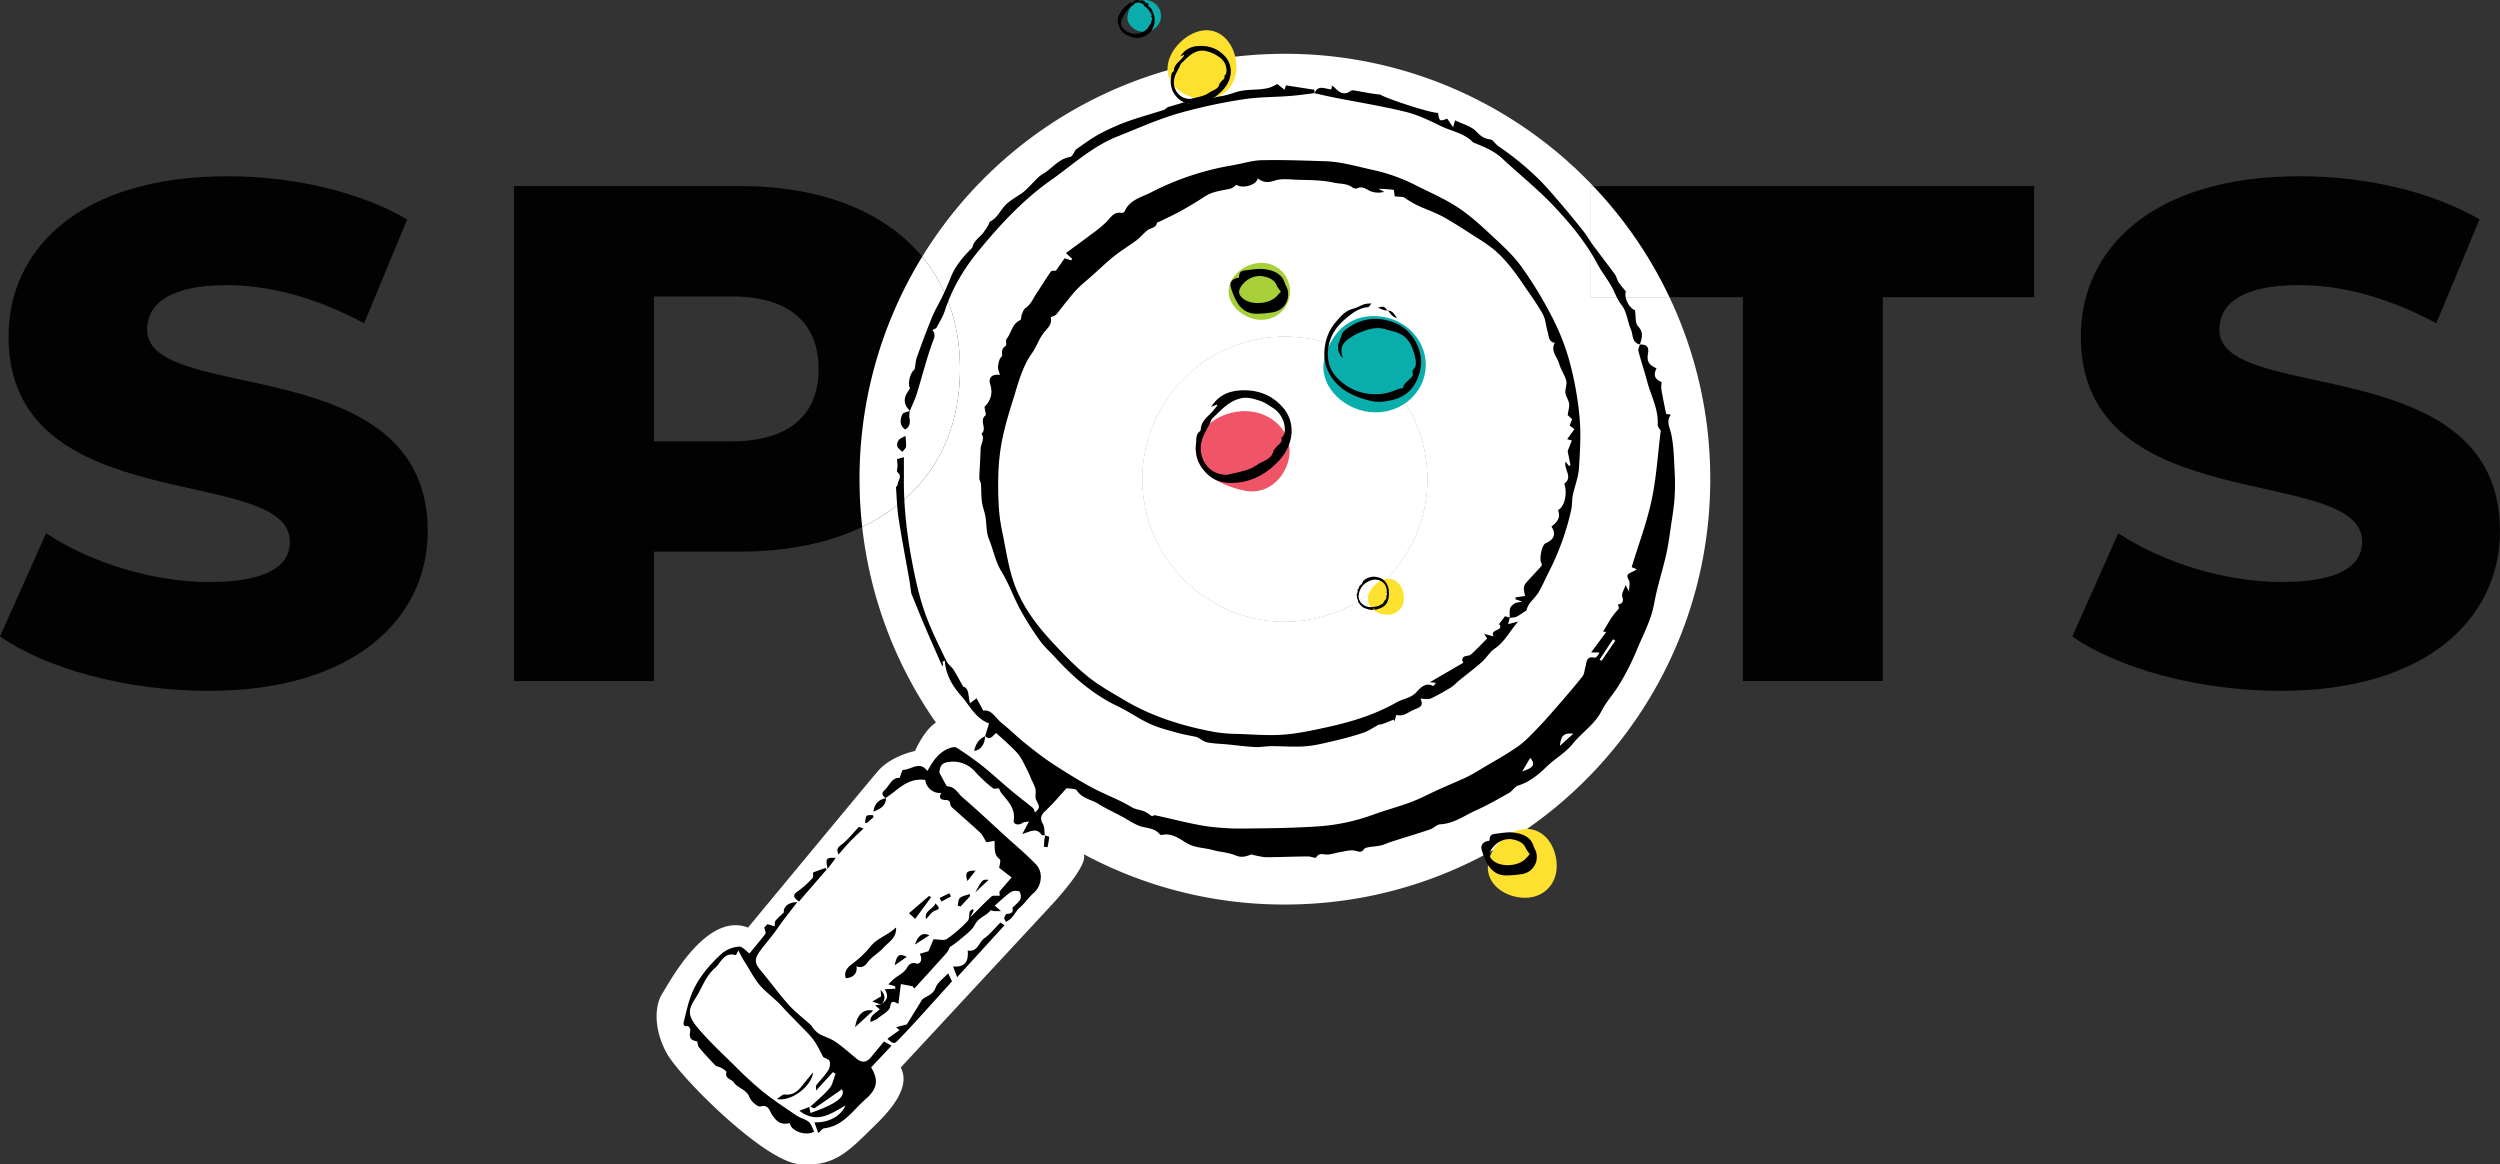 <svg id="Layer_1" data-name="Layer 1" xmlns="http://www.w3.org/2000/svg" viewBox="0 0 1520.46 708.16"><rect x="0" y="0" width="1520.46" height="708.16" fill="#333333" stroke="none"/><defs><style>.cls-1{fill:#fff;}.cls-2{fill:#020202;}.cls-3{fill:#f05467;}.cls-4{fill:#09aeac;}.cls-5{fill:#a7cf38;}.cls-6{fill:#fee12f;}</style></defs><circle class="cls-1" cx="673.06" cy="422.33" r="72.94"/><path class="cls-2" d="M-777.22-174.22l28-62.76c26.66,17.62,64.49,29.66,99.31,29.66,35.25,0,49-9.89,49-24.5,0-47.72-171.12-12.9-171.12-124.68,0-53.74,43.86-97.59,133.28-97.59,39.12,0,79.53,9,109.19,26.23l-26.21,63.19c-28.82-15.47-57.19-23.21-83.41-23.21-35.69,0-48.58,12-48.58,27.08,0,46,170.68,11.61,170.68,122.53,0,52.45-43.86,97.16-133.28,97.16C-699.82-141.11-748.84-154.44-777.22-174.22Z" transform="translate(777.22 561.29)"/><path class="cls-2" d="M-216.36-405.12c-22.68-27.45-61.14-43-110.71-43H-464.63v301h85.11V-225.8h52.45c28.79,0,53.84-5.25,74.22-15,37.74-18,59.49-51.52,59.49-95.9C-193.36-364-201.47-387.11-216.36-405.12ZM-332.22-292.88h-47.3V-381h47.3c35.24,0,52.87,16.33,52.87,44.28C-279.35-309.22-297-292.88-332.22-292.88Z" transform="translate(777.22 561.29)"/><path class="cls-2" d="M190.35-448.08v67.51h92.43v233.44H367.9V-380.57h92v-67.51Z" transform="translate(777.22 561.29)"/><path class="cls-2" d="M483.14-174.22,511.08-237c26.66,17.62,64.49,29.66,99.32,29.66,35.25,0,49-9.89,49-24.5,0-47.72-171.11-12.9-171.11-124.68,0-53.74,43.85-97.59,133.27-97.59,39.13,0,79.54,9,109.2,26.23l-26.22,63.19c-28.81-15.47-57.18-23.21-83.41-23.21-35.68,0-48.58,12-48.58,27.08,0,46,170.68,11.61,170.68,122.53,0,52.45-43.85,97.16-133.27,97.16C560.53-141.11,511.52-154.44,483.14-174.22Z" transform="translate(777.22 561.29)"/><path class="cls-1" d="M238.1-380.57H190.35v-67.51h1.4A258,258,0,0,0,4.22-528.57,258.59,258.59,0,0,0-216.36-405.12c14.89,18,23,41.13,23,68.41,0,44.38-21.75,77.89-59.49,95.9a257.47,257.47,0,0,0,44.86,119c-7.17,4.4-12.76,17.26-12.76,17.26s-14.54,2.85-22.68,12.41-78.87,95-78.87,95c-25.23-9.84-47.8,33.41-51.95,39.83-5.07,7.79-5.32,22,2.35,36.29s58.81,65.51,80.29,67.68,30.2-7.54,45.68-22.68c8.37-8.19,23.3-23.3,16.51-36l90.33-97.33s24.7-25.84,20.86-32.49A257.48,257.48,0,0,0,4.22-11.17C147.1-11.17,262.93-127,262.93-269.88A257.29,257.29,0,0,0,238.1-380.57ZM4.22-183.24A86.64,86.64,0,0,1-82.4-269.88,86.62,86.62,0,0,1,4.22-356.49a86.6,86.6,0,0,1,86.61,86.61A86.61,86.61,0,0,1,4.22-183.24Z" transform="translate(777.22 561.29)"/><path class="cls-1" d="M-216.36-405.12c14.89,18,23,41.13,23,68.41,0,44.38-21.75,77.89-59.49,95.9a260.61,260.61,0,0,1-1.62-29.07A257.51,257.51,0,0,1-216.36-405.12Z" transform="translate(777.22 561.29)"/><path class="cls-1" d="M90.83-269.88A86.61,86.61,0,0,1,4.22-183.24,86.64,86.64,0,0,1-82.4-269.88,86.62,86.62,0,0,1,4.22-356.49,86.6,86.6,0,0,1,90.83-269.88Z" transform="translate(777.22 561.29)"/><path class="cls-1" d="M238.1-380.57H190.35v-67.51h1.4A258.16,258.16,0,0,1,238.1-380.57Z" transform="translate(777.22 561.29)"/><path class="cls-1" d="M90.83-269.88A86.61,86.61,0,0,1,4.22-183.24,86.64,86.64,0,0,1-82.4-269.88,86.62,86.62,0,0,1,4.22-356.49,86.6,86.6,0,0,1,90.83-269.88Z" transform="translate(777.22 561.29)"/><path class="cls-3" d="M7.1-287.06c0,13.37-11.66,27.34-27.23,24.2C-34.8-265.82-50-274.13-50-287.49s14.83-23.77,29.87-23.77S7.1-300.42,7.1-287.06Z" transform="translate(777.22 561.29)"/><path class="cls-4" d="M89.72-336.13c-1.9,16-17.18,27.41-34.12,25.4s-31.37-17-27.23-32.67C33-361,45.55-370.81,62.49-368.8S91.62-352.16,89.72-336.13Z" transform="translate(777.22 561.29)"/><path class="cls-4" d="M-71.08-551.7a10,10,0,0,1-10.09,9.82c-5.63.06-11-4.28-10.3-9.6.78-6,4.46-9.75,10.1-9.81A9.94,9.94,0,0,1-71.08-551.7Z" transform="translate(777.22 561.29)"/><path class="cls-5" d="M7.37-384.1A17.33,17.33,0,0,1-10-366.77c-9.58,0-20-7.76-20-17.33s10.44-17.34,20-17.34A17.33,17.33,0,0,1,7.37-384.1Z" transform="translate(777.22 561.29)"/><path d="M-240.64,48.89c3.39-2.12,3.8-5,1.45-8.55l6.44-.3V38.57l-4.19-1.22a46.45,46.45,0,0,1,4.47-4.12c2.72-1.89,5.59-3.38,7.27-6.63A4.3,4.3,0,0,1-220,24.66c2.62.77,4.11-2.52,2.14-5.85l5.31-1.59c.75-1.77,1.92-4.51,3.09-7.28,2.79,0,6.24,1.06,8.17-.21a79.69,79.69,0,0,0,12.67-11c1.09-1.12.65-3.66,1.17-5.47.19-.67,1.13-1.13,1.73-1.69l.73.83-2.21,4.33c4.74-4.73,8.73-8.93,13-12.82.83-.75,2.77-.29,5-.44-.06-.73-.17-2.1-.2-2.51l7.44-8.61-7.55-5.82c.15-1.68,1.13-4.6.35-5.18-4-3-2.84-7.18-3.22-11.25l-4.9.86c-1.44-2.28-2.27-4.38-3.76-5.79-5.14-4.85-10.53-9.43-15.78-14.17-1-.87-2.38-1.95-2.43-3-.13-2.62-1.47-2.67-3.51-2.79-3-.17-3.53-1.89-1.88-4.34-4.56.79-9.38-3-9.84-7.78-7.29-1.15-12.9,2.26-18.2,6.61-1.83,1.51-3.81,2.84-5.72,4.26l.13.12c-2.1-1-3.11-2.87-1.34-4.44,3.27-2.88,4.74-8.25,9.47-7.8.92-2.11,1.58-4.93,2.25-4.94,4.92,0,10-5.77,14.69.77,3.37-6.18,6.89-11.43,13.16-13.83,1.41-.54,3.54-1.08,4.56-.42a184.2,184.2,0,0,1,15.58,11c6.06,4.82,11.73,10.13,17.68,15.1,4.32,3.61,8.85,7,13.18,10.56.7.58.87,1.8,1.3,2.76,3.19-3.06,2.93-2.93.71-7.63-.87-1.84,0-4.43-.42-6.58a25.41,25.41,0,0,0-2.16-5.17c-1.05-2.4-2-4.86-3.22-7.16-1.73-3.26-3.23-6.8-5.63-9.51-3.71-4.2-8.1-7.81-12.76-12.18-1.64.32-3.39,5.24-7,1.72l.14.13c.84-2.78,1.67-5.55,2.35-7.82-8.29-3-11.68-10.83-16.87-16.67-5.34-6-9.44-12.85-10-21.46l-1.41.59c.13.85.26,1.71.4,2.59-.29-.1-.67-.12-.74-.28-3.48-7.9-7-15.79-10.37-23.73-2.8-6.59-5.49-13.23-8.18-19.86a9.47,9.47,0,0,1-.35-2.15c-.36-2.41-.68-4.82-1.1-7.22-2.11-12-4.43-24-6.29-36.06-1-6.32-1.19-12.75-1.65-19.14,0-.58,1-1.21,1-1.83.09-2.48,3.08-5-.16-7.55-.6-.48.11-2.51.09-3.82s-.19-2.82-.29-4.17l4.16-1.14c0,4.05,0,8.53,0,13-.15,18,2,35.67,5.51,53.4,2.12,10.86,4.62,21.47,8.56,31.7,3.42,8.87,7.71,17.41,11.85,26,.94,1.94,3,3.29,4.24,5.14,1.92,3,3.54,6.15,5.89,10.31,3.71.89,3,5.89,4.15,10.11l4-3,4.09,7.54c5.05-1,7.5,4.64,11.4,7.69,4.82,3.78,9.14,8.2,13.91,12,5.3,4.28,10.67,8.51,16.35,12.26,7.75,5.1,15.65,10,23.8,14.46s16.75,7.41,24.52,12.12c2.9,1.76,5.86,1.69,8.55,3a40.33,40.33,0,0,1,4.08,2.69c.21-.07,1.18-.76,2-.59,10.47,2.21,20.83,5.07,31.39,6.69a156.41,156.41,0,0,0,24.88,1.32c14.19-.1,28.39-.32,42.54-1.27A120.82,120.82,0,0,0,57.87-65.8c7.65-2.8,15.58-4.85,23.2-7.72,5.9-2.23,11.49-5.27,17.25-7.86,5.35-2.41,10.8-4.62,16.11-7.11,3.07-1.45,6-3.22,8.91-5,7.5-4.47,15.21-8.65,22.36-13.63,4.6-3.21,8.51-7.47,12.44-11.54,4.56-4.72,8.86-9.71,13.16-14.67,4.77-5.5,9.55-11,14-16.72,1.09-1.38,1.11-3.58,1.66-5.39.88-2.87.32-7,5.64-5.88.9.19,2.19-1.48,2.92-3.16h-5.06l9.27-12.51-2-.15c2.52-4,4.57-8.14,7.48-11.56,2.21-2.61,2.7-2.2,1.48-4.91,2.9-.5,3.65-1.77,2.73-4.88-.53-1.8,1.14-4.24,2-7,.78,1.46,1.34,2.48,2.12,3.94,0-2.69.8-5.35-.16-7-2.18-3.63.42-4.07,2.52-5.14.81-.41,1.58-.86,2.37-1.3l-3.12-1.37c4-13.33,9.11-26.74,12.08-40.59s3.79-28.07,5.59-42.38c-.49-.93-1.94-2.37-1.86-3.72.55-9.32-4-17.33-6.3-25.91-1.67-6.32-3.78-12.52-5.43-18.84-.31-1.2.65-2.72,1-4.1l-.17.15c4.23-.15,5.73,1.48,5,5.46-.82,4.69.5,7,5.2,9-2.08,4.1-1.16,6.63,3.11,8.37a19.88,19.88,0,0,0-.2,4.28c.85,5,1.85,10,2.95,15,.07.3,1.51.29,2.88.53-3.07,4.16-.67,7.69.18,11.72,1.62,7.58,1.69,15.51,2.11,23.32a130,130,0,0,1-.06,15.42c-.35,5.29-1.18,10.56-2,15.82-.92,6.29-1.7,12.63-3.1,18.82-2.21,9.82-5.46,19.44-7.22,29.33-1.91,10.78-7.2,20.13-11.21,30a148,148,0,0,1-9.9,19.39c-3.32,5.64-8,10.54-10.93,16.33-4.25,8.3-12.09,13.18-17.69,20.17-4.22,5.28-10.58,8.79-15.52,13.56-5.19,5-10.47,9.49-17.55,11.7-2.09.65-3.47,3.3-5.51,4.45-6.59,3.72-13.18,7.53-20.08,10.6-7.12,3.17-13.56,8.13-21.88,8.53-2.06.1-3.93,2.38-6.07,3.1-8,2.66-16,5.07-24,7.62-2,.63-3.88,1.63-5.9,2.11-2.27.54-4.65.61-7,1-1.15.21-2.75.4-3.27,1.18-1.73,2.59-3.35,1.47-5.69,1-2.71-.57-5.79.38-8.68.84-2.66.43-5.27,1.43-7.92,1.52S25.1-43,23.17-39.7c-.3.5-3.1-.72-4.73-.71-6.2,0-12.4.25-18.59.37-2.81,0-5.63.23-8.41,0a66.72,66.72,0,0,1-7.7-1.62c-2.15.8-5.31,2.43-9.58.6s-9.37-2-14-3.3C-45-45.79-50.29-45.51-55.4-48.49c-4.32-2.52-9.05-6.4-15.05-5A1.84,1.84,0,0,1-72-54c-3.26-4.06-8.35-3.43-12.53-5.09-3.64-1.45-6.94-3.77-10.42-5.64-4.67-2.51-9.55-4.69-14-7.51s-10.1-3.34-13.38-8.3c-.85-1.29-4.14-1-6.22-1.38-4.08,4.44-8.1,9.33-12.69,13.61-2.76,2.59-3.75,4.55-1.72,8.11,1.1,1.92.83,4.63,1.18,7l.12-.09c-.74-.08-1.87.1-2.14-.3-3-4.53-6.63-2-11.68-.44,1.56-2.92,2.57-4.83,4.07-7.63-1.72.32-3,.21-3.85.79-2.56,1.82-5.81,1.08-5.41-1.68,1-7.31-3.62-11.5-7.47-16.29a15.72,15.72,0,0,1-1.52-3c-1.18,0-2.94.55-3.71-.09A83.32,83.32,0,0,1-184-91.77a17.74,17.74,0,0,0-17.36-5.9c-4.49.9-4.06,4.36-4.62,6.12,1.57,2.93,2.7,5.1,3.89,7.24.27.5.73,1.27,1.13,1.28,4.59.13,6.33,4.29,9.15,6.71,9.13,7.83,17.88,16.1,26.77,24.2,6,5.47,12.29,10.64,17.86,16.5,4.57,4.8,3.7,13-1.4,17.45-3.16,2.75-5.36,6.34-8.67,9.09-2,1.65-3.36,5.25-6.07,7.16-.67.47-1.37.89-2,1.34-.4-.8-1.22-1.65-1.11-2.37.15-.94,1-2.51,1.59-2.53,3.61-.14,3.95-2,3.33-3.64,2-2.1,4-3.47,4.89-5.37.59-1.25.07-4.31-.78-4.68a6.3,6.3,0,0,0-5.26.57c-3.33,2.33-6.26,5.24-9.59,8.12l3.84,3.32c-2.13,0-3.22.07-4.3,0-.71-.06-1.86-.7-2-.48C-177.4-4.23-182-3.41-184.26,1c-2,3.81-6.18,6.52-9.55,9.54a60.23,60.23,0,0,1-5.72,4.12,16.26,16.26,0,0,1-1.92,3.54c-6.52,7.3-13.14,14.51-19.72,21.75l-1-1.41-7.16-1.33c-.56,4.56-1,8.06-1.48,12-3-1.32-4.34-2.4-5,1.69-.46,2.72-4.74,4.88-7.47,7.1-1.17,1-2.74,1.44-4.51,2.33-.59-4.2,3.34-5.35,5.61-7.85l-2.8-2.28,3.27-.61ZM153.47-100.4c-1.65,2.77-3.13,5.28-4.87,8.22C155.43-94.31,156.76-96.34,153.47-100.4Zm51.71-71.25-1.37-.88-8.19,12.4,1.21.77Zm-33.72,64,8.21-7.43C173.81-115.59,172.24-114.12,171.46-107.67Z" transform="translate(777.22 561.29)"/><path d="M141.05-185.68c-.33,1.23-.67,2.45-1.08,4l6.17-1.64C141-177.43,138-171,131.8-166.78c-3.05,2.07-5,5.67-7.83,8.16-4.4,3.89-9.11,7.42-13.67,11.13-1.66,1.36-3.11,3-4.91,4.15A112,112,0,0,1,93-136.5c-1.65.75-3.94.12-6.31.12,2.38,5.23-1.25,5.36-4.87,7.12-3.22,1.57-5.77,3.93-9.78,2.75-.44,1.42-.81,2.65-1.18,3.88l-.57-1c-2.34,1-4.65,2-7,2.78-1,.33-2.24,0-2.88.81-2.81,1.49-5.49,3.38-8.46,4.38-5.55,1.87-11.22,3.4-16.92,4.74-6,1.42-12.09,3-18.22,3.5-6.83.56-13.76-.1-20.65-.07-3.38,0-6.78.71-10.14.53-5.42-.27-10.81-1-16.21-1.55-4.24-.4-8.54-.49-12.71-1.26-2.13-.4-4-2-6.53-3.31-3.37-.72-7.53-1.39-11.56-2.51-5.53-1.53-11.17-2.94-16.38-5.25C-83.13-123.39-88.43-127-94-130c-2.8-1.53-5.74-2.79-8.52-4.34-12.7-7.07-23.4-16.57-33.11-27.27-3.07-3.38-6.58-6.43-9.2-10.13a189,189,0,0,1-12-19c-4-7.43-6.78-15.59-11.19-22.75-3.85-6.26-5-13.31-7.72-19.85-1.74-4.18-1.37-9.22-2.17-13.83-.53-3-1.73-5.94-2.13-9-.46-3.55-.3-7.18-.59-10.75-.1-1.26-1.08-2.49-1-3.72.17-5.91.67-11.82.81-17.73.07-3.06,2.77-6,.51-9.15,3.72-3-1.58-7.91,2.39-11.08.67-.54-.3-3.11-.58-5.19,3.57-3.6,5.35-8,3.5-13.87-1.19-3.74.91-6.34,5.9-5.61-.54-2.09-1.2-3.49-1.17-4.87a15.84,15.84,0,0,1,1.09-4.74c.3-.88,1.53-1.67,1.47-2.42-.2-2.34-.24-4.23,2.23-5.67.68-.4-.34-3.21.4-4.11,3-3.63,3.25-9.24,8.31-11.48.74-.33.56-2.48,1.06-3.68s1.11-3,2.2-3.74c3.26-2.12,4.52-5.58,6.49-8.57,3-4.53,5.83-9.16,8.93-13.6.41-.59,2-.37,3.08-.53q2.43-3.49,5.29-7.55l4,1.26.63-.89-3.86-3.51c5.18-3.83,10.52-7.69,15.76-11.66a77.69,77.69,0,0,0,8.91-7.31c2.67-2.72,4.49-6.4,9.3-5.44a2.26,2.26,0,0,0,1.84-1.11c3-7,10.31-8.44,16-11.41a168.61,168.61,0,0,1,49.6-16.47c5.88-1,11.73-2.95,17.62-3.08,12.8-.29,25.61.22,38.41.6,10.26.3,20,3.34,30,5.47a108,108,0,0,1,26.2,9.62c8.53,4.27,17.4,8.1,25.27,13.38s14.68,11.74,21.56,18.14c5.84,5.43,11.83,11,16.46,17.4a238.94,238.94,0,0,1,17.86,29.07A142.36,142.36,0,0,1,177-342.73,200.76,200.76,0,0,1,183.4-308c1,10.47.35,21.16-.35,31.69-.36,5.42-2.57,10.7-3.68,16.09-.61,3-.37,6.09-1,9A158.24,158.24,0,0,1,165-213.91c-2.2,4.29-4.09,8.76-6.53,12.92-2.14,3.66-6.12,6.1-7.21,10.59-.16.65-1.3,1.1-2,1.58a29.21,29.21,0,0,1-4.42,2.7,15.19,15.19,0,0,1-3.87.57c.05-1.94-.26-4,.26-5.78.35-1.2,1.73-2.27,2.89-3,.87-.57,2.12-.55,4.48-1.08l-4.06-1.36-.1-1.19,5.92-.88a21.64,21.64,0,0,1-.82-4.64,5.77,5.77,0,0,1,1.39-3.36c3.05-3.49,6.31-6.8,9.38-10.28.31-.35.08-1.45-.22-2-1.2-2.32.35-10.73,2.73-11.77,5.14-2.25,6.51-5.46,3.52-10.19,4.4-3.28,5.46-6.07,4-10,4-2,5.86-10,3.81-16.07,5.54-4-.49-8.65.77-13.35l2.1,2.59.92-.4c-.59-2.9-1.17-5.8-1.74-8.59.77-2,1.62-4.16,2.52-6.49l-2.81-.8,4.41-6.1-2.91-2.19,1.51-3.92-2.7-2.42c.38-2.77,1.12-4.94.85-7-.31-2.27-2-4.35-2.25-6.61s1.1-5.11.52-7.36c-.94-3.56-3.35-6.74-4.32-10.31-1.13-4.14-5.43-7.71-2.64-12.67-3.94-.69-3.57-4.19-4.37-6.79-1.08-3.48-1.15-7.43-2.85-10.52-3.3-6-7.39-11.56-11.25-17.24-5.48-8.06-11.17-16-18.69-22.31a97.8,97.8,0,0,0-10.41-7.21c-6.71-4.29-13.35-8.72-20.31-12.56-5-2.78-10.58-4.55-15.77-7.05-3.35-1.62-6.46-3.76-8.5-5l-5.17-.4c-.33-1.83-.38-3.89-.76-4a86.41,86.41,0,0,0-9.08-.61l3.41,1.87a14.24,14.24,0,0,1-7.14,0c-3.12-.82-5.65-4.06-9.49-2.08a3,3,0,0,1-2.54-.54c-3.48-2.66-7.65-2.13-11.55-3-7.13-1.58-14.26-1.55-21.42-1.72-4.79-.11-9.93-1-14.27.44C-6-450.1-9-450.17-12.3-452.86c-.57,4.24-9.5,6.51-12.93,3.94-1.25.86-2.26,2-3.48,2.3-5.37,1.34-11,1.61-15.84,4.87-4.68,3.13-9.56,6-14.48,8.74-4.14,2.32-8.48,4.29-12.74,6.4-.61.3-1.71.47-1.79.86-.64,3.23-3.81,3-5.72,4.43-2.38,1.81-4.24,4.3-6.63,6.1-4.36,3.29-9.11,6.06-13.38,9.45-4.63,3.68-8.91,7.81-13.32,11.76-3.55,3.18-7.35,6.14-10.55,9.65-4,4.44-7.6,9.35-11.39,14a4.2,4.2,0,0,1-1.34,1.06c-.77.4-2.34.85-2.31,1,1,4.23-1.74,6.39-4.1,9.27-3,3.67-4.46,8.58-7.24,12.47-6.16,8.63-8.51,18.73-11.6,28.53-2.47,7.82-4.82,15.73-6.5,23.75A127.38,127.38,0,0,0-170-274a217.43,217.43,0,0,0,.34,22.4,104.78,104.78,0,0,0,2.15,14.5c2,9.7,3.41,19.61,6.5,29,4.54,13.71,12.88,25.46,22.6,36,7,7.63,14.21,15.21,22.18,21.78,6.82,5.62,14.73,10,22.36,14.54,17.41,10.44,36.5,16.29,56.33,19.85a93.91,93.91,0,0,0,13.33,1c9.13.3,18.32,1.12,27.39.45s17.84-2.61,26.64-4.53c14.77-3.21,29.15-7.57,42.41-15.15,3.86-2.19,8.46-2.37,12-6.19,2-2.17,5.36-6.28,10.11-3.75.19.11,1.1-1.12,1.82-1.88l-3.76-.4,20.35-11.84c-1.38-2.5-.49-4,3-4.32,1.16-.11,2.33-1.28,3.28-2.2,2.77-2.66,5.44-5.44,8.24-8.26-.12-.17-.62-.93-1.83-2.76l5.86,1.53c-3.17-4.42,6.78-3.31,3.16-7.49l3.63-4.79Z" transform="translate(777.22 561.29)"/><path d="M-284.37,111.79c3.93-3.71,8.22-7.12,11.66-11.24,1.95-2.32,2.49-5.81,3.67-8.78l-1.61-1L-280.94,102c.1-2-.12-2.9.2-3.31,2.35-3,5.06-5.69,7.11-8.83a7.4,7.4,0,0,0,1-5.68c-.46-1.31-2.9-1.93-3.82-2.47-2.12-3.79-3.72-7.56-6.12-10.7-2.86-3.75-6.41-7-9.68-10.4-2.83-3-5.82-5.79-8.51-8.88-3.85-4.43-8.58-7.91-12.67-12-4.51-4.45-7.37-10.58-10.88-16-1.16-1.8-2.1-3.74-3.9-7a22.74,22.74,0,0,1-1.45,2.94c-7.28-2.3-9,4.59-12.76,7.83-5.8,5-7.95,12.41-12,18.61-4.83,7.47-4.51,10.78,2.83,19.23C-344.9,73-337.44,80-330.19,87.07a222.13,222.13,0,0,0,16.52,15.24c6.68,5.34,13.86,10.08,20.95,14.89,2.28,1.54,5.31,2.08,7.35,3.84,1.62,1.39,2.26,3.93,3.31,5.93-5.27,2.95-14.36-.54-14.75-5.19-5.62,1.13-7.86-.59-11.09-5.42-1.16-1.74-1.83-6.19-6.81-4.71-1.61.49-5.73-3.11-6.66-5.6-1.84-4.91-7.12-5.39-9.67-9.15-1.39-2-5.4-2.06-4.41-6.13.15-.61-1.92-1.91-3.12-2.63s-2.72-.61-3.54-1.44c-3.48-3.55-6.82-7.24-10-11-.7-.83-.7-2.27-1.09-3.66-4.15-.68-5.05-2.14-4.15-6.73.15-.77-1.18-2.65-1.57-2.58-2.75.51-2.81-1.21-2.38-2.86,1.47-5.67,2.64-11.49,4.83-16.88,3.71-9.11,10-16.58,17.07-23.29a18.42,18.42,0,0,1,11.69-5.27c2.1-.09,4.32,2.75,6.32,4.15,3.2-3.9,6.58-7.88,9.72-12,.41-.53-.35-1.95-.75-3.77l1.95-2.07,4.42,1.37c.14-1.17-.11-2.63.5-3.44a50.32,50.32,0,0,1,5.07-5c-.43-3.08,2.36-6.28,8.13-6.28-4.44,5.85-8.55,10.89-12.22,16.22-3.33,4.85-7.34,9.18-10.78,14-4.11,5.72-1.64,8.39,1.53,12.21,5.48,6.6,10.52,13.6,16.25,20,4,4.44,8.88,8.08,13.32,12.14.78.72,1.22,1.81,2,2.58a14.83,14.83,0,0,0,3.46,3.09c3.16,1.68,6.76,2.66,9.67,4.67,4.52,3.11,8.62,6.83,12.88,10.3,3.24,2.64,6.1,2.33,8.77-.94,2.55-3.11,5.13-6.21,7.87-9.53l4.63,2.54-12.46,13.2c4.77,7.76,3.67,13.19-3.22,19.21-3,2.63-5.73,5.59-8.55,8.44-4.72,4.77-9.89,8.64-16.88,9.43-.95.11-1.76,1.41-3.5,2.89l-2.32-6.55c8.36.35,16-3.59,18.91-10.27-9,5.11-17.3,11.38-28.08,3.25l6-2.32c.25,1.2.5,2.4.77,3.67,11.08-3.9,22.35-8.84,19.12-14.45-5.51,3.84-11,7.74-16.61,11.48C-282.32,112.84-283.51,112.06-284.37,111.79Z" transform="translate(777.22 561.29)"/><path d="M-223.74-311.34c-3-2.94-4.3-6.25-2.2-10.26.61-1.18,1.37-2.27,2.2-3.61-1.79-2.8.33-9.91,2.76-11.37.58-3.22.68-5.48,1.41-7.51,2.92-8.1,5.88-16.19,9.14-24.15,1.77-4.34,4.26-8.38,6.29-12.62,1.78-3.75,3.52-7.53,5-11.4,2.6-6.72,7.05-12.08,12-17.17.48-.5,1.19-1,1.33-1.59.91-3.83,4.23-5.77,6.49-8.54a43.61,43.61,0,0,0,3.14-4.77c.46-.73.59-1.94,1.21-2.26,4.26-2.22,6.06-6.59,9.1-9.83s7.53-5.38,11.23-8.19a61,61,0,0,0,4.88-4.78c2.23-2.12,4.23-4.71,6.84-6.18,5.65-3.17,9.5-9.22,16.5-10.24.77-.11,1.46-1.24,2-2s1-2.17,1.83-2.76c4.66-3.23,9.24-6.65,14.21-9.33a127.8,127.8,0,0,1,17-7.56c7.22-2.62,14.68-4.58,22-7,1.12-.37,1.9-1.76,3.07-1.87,1.92-.56,3.83-1.16,5.76-1.68,1.51-.4,3.33-1.38,4.53-.9,3.22,1.28,4.65-.07,5.94-1.57,3.46-.71,7-2.14,10.37-2,5.23.28,10.06-1.47,14.67-2.89,6.76-2.08,13.74-.68,20.32-2.74A32.47,32.47,0,0,0-.4-510.2L4-506.72l.88-2.66,17.32,2.69v2.17l.06-.13c-4.93.59-9.85,1.34-14.79,1.72-9.74.77-19.62.59-29.22,2.15a320.57,320.57,0,0,0-39.56,8.67c-12.33,3.66-24.16,9-36.16,13.76-15.41,6.07-27.42,17.35-40.68,26.7-16.7,11.79-30.5,26.65-43.41,42.28-9.1,11-16.55,23.18-21,37-1.15,3.58-3.22,6.88-5,10.21-.38.7-1.52,1-2.61,1.64,2.48,2.71.88,5.22-.27,8.44-3.53,9.91-6.07,20.16-9.2,30.22-1.1,3.56-2.79,6.94-4.21,10.4Z" transform="translate(777.22 561.29)"/><path d="M220.11-351.66l.17-.15c-5.16-.92-4.16-5.79-5.58-9-2.21-5-2.28-10.68-5.95-15.31-2.68-3.4-4-7.83-6.25-11.64-2.6-4.44-5.83-8.53-8.23-13.06-7-13.12-16.43-24.46-26.46-35.11-9.75-10.36-21-19.3-31.42-29-5.07-4.74-11.28-7.16-17.5-9.66a1.17,1.17,0,0,1-.36-.27c-5.45-5.6-13.21-6.65-19.83-9.93-6.84-3.39-13.92-6.75-21.28-8.54-14.27-3.47-28.81-5.8-43.23-8.65-4-.79-8-1.76-11.94-2.63l-.06.13c2.27-5.66,6.66-2.55,10.31-2.46l.35-2.29a9.43,9.43,0,0,1,1.35.93c2.87,3,5.74,5.42,10.13,2.24.88-.63,2.72-.11,4.07.13,4.64.82,9.26,1.75,14,2.18,1.29,1.55,29.44,11.12,35,11.11.75,5.15,1,5.29,5.52,3.5l3.63,5.24c.58-2.15.9-3.31,1.14-4.22,4.51,2.23,9.79,3.49,12.93,6.8,2.7,2.85,4.83,4.37,8.65,4.85,1.56.2,2.88,2.78,4.87,4.11a181.07,181.07,0,0,1,22.46,18.09c5.82,5.41,10.9,11.63,16.11,17.66,4.67,5.4,9.15,11,13.58,16.59,1.81,2.28,3.17,4.9,4.9,7.24,4.52,6.11,9.19,12.1,13.66,18.24,1.07,1.47,1.4,3.47,2.39,5,1.18,1.83,2.7,3.44,4.37,5.52-1.26,3.75,1.94,10.2,5.55,11.37.6,3.65,0,7.84,1.86,9.79C222.71-359,221.26-355.51,220.11-351.66Z" transform="translate(777.22 561.29)"/><path d="M-225.69,61.74l9.34-15.15c2.52-2.23,6.52-2.55,8.23-7.35,1.12-3.14,4.68-5.42,7.59-8.57l2.29,4.9c-7.4,8.19-14.52,16.11-21.7,24-3.73,4.09-7.55,8.1-11.39,12.1-2,2.07-3.06,1.84-6.19-1.22l7.32-5.2-2-1.84Z" transform="translate(777.22 561.29)"/><path d="M-232.21,2.76c.3,6.53-4.59,8.9-7.63,12.27s-7.25,5.55-9.81,9.08c-2,2.78-3.83,3.22-6.67,2.35.72,4.19-2,7-6.53,7.15-1.17-3.93.86-6.44,3.79-8.56a64.12,64.12,0,0,0,11.72-11.22c3-3.59,7.81-5.66,11.8-8.43C-234.58,4.73-233.71,4-232.21,2.76Z" transform="translate(777.22 561.29)"/><path d="M-168.82-.2l2.5,1.67L-195.1,33l-2.49-6.5c7.85.69,9.45-3.74,8.93-9.68,6.28,1,6.67-5.06,10-7.4C-175.07,6.92-172.26,3.26-168.82-.2Z" transform="translate(777.22 561.29)"/><path d="M-291.31-13c-3-2.2-4.45-3.76-.54-6.34a53.22,53.22,0,0,0,8.78-7.95c.69-.72.28-2.48.35-3.4l7.54-2.77.72,1Z" transform="translate(777.22 561.29)"/><path d="M-282.66,90.86c-.88,8.53-13.54,18.12-22.13,16.27,2.17-1.36,3.5-2.91,4.62-2.77,7.28.92,10.05-4.64,13.7-9C-285.41,94.07-284.32,92.82-282.66,90.86Z" transform="translate(777.22 561.29)"/><path d="M-211-15.54c-3.19,4.35-6.39,8.7-9.64,13.11l-3.73-3.47,12.27-10.56Z" transform="translate(777.22 561.29)"/><path d="M-267.27-41.55c-1.13-2.8-1-4,1.64-5.9,3.89-2.81,6.88-6.87,10.77-10.94l2.84,1c-3,2.88-5.67,5.23-8.12,7.76S-264.57-44.63-267.27-41.55Z" transform="translate(777.22 561.29)"/><path d="M-223.88-311.47a14.89,14.89,0,0,0-.28,4.07c.59,3,.53,5.52-2.58,7.31-3.6-2.63-3.08-6.14-1.64-9.29.52-1.13,3-1.34,4.64-2Z" transform="translate(777.22 561.29)"/><path d="M-226.57-296.2a37.41,37.41,0,0,1,.39,6.46c-.1,1.15-1.44,2.18-2.22,3.27-1.08-1.08-2.61-2-3.09-3.29a5,5,0,0,1,.86-3.88C-229.91-294.64-228.42-295.09-226.57-296.2Z" transform="translate(777.22 561.29)"/><path d="M-246.17,53.34c-3.76,3.42-7.05,6.43-11,10.06C-256,55.67-252,52.12-246.17,53.34Z" transform="translate(777.22 561.29)"/><path d="M-238.32-76c-.07,5-3.71,6.68-7.69,8.4.44-4.73,3.24-7.58,7.82-8.28Z" transform="translate(777.22 561.29)"/><path d="M-178.1-113.7c-.12,5-2.61,8.68-6.64,9.09.87-4.23,2.86-7.28,6.78-9Z" transform="translate(777.22 561.29)"/><path d="M-194.78-10.46c.41-1.62.31-3.85,1.35-4.71,1.54-1.29,3.89-1.61,5.89-2.34l.35,1.23Q-190.13-13.14-193-10Z" transform="translate(777.22 561.29)"/><path d="M-220.75,13.15c1.78-5.69,4.91-7.56,8.78-5.62Z" transform="translate(777.22 561.29)"/><path d="M-240.64,48.89l-1.07.67-5-1.73,5.37-3.17c-.07-.94-.15-1.95-.31-4C-238.63,43.93-238.73,46.36-240.64,48.89Z" transform="translate(777.22 561.29)"/><path d="M-214-2.26c-1.33-5.35,4.4-6,5.76-9.64,2.87,3.34,2.6,3.34-.68,4.63C-210.88-6.5-212.2-4.12-214-2.26Z" transform="translate(777.22 561.29)"/><path d="M-184.11-18.54c4.42-8,4.42-8,8.15-7.63Z" transform="translate(777.22 561.29)"/><path d="M-225.71,20.66l-7.4,5.09C-231.74,19.32-230.34,18.37-225.71,20.66Z" transform="translate(777.22 561.29)"/><path d="M-183.85-31.78l-5,6.32C-190.53-30.6-189.37-31.91-183.85-31.78Z" transform="translate(777.22 561.29)"/><path d="M-273.91-32.79c-1.38-6.4-.88-7.11,5-6.75Z" transform="translate(777.22 561.29)"/><path d="M-205.76-15.15c2-1,3.93-2,5.94-2.89.06,0,.68,1.26,1,1.93L-204.67-13Z" transform="translate(777.22 561.29)"/><path d="M-141.76-53.2c.94.31,2.7.68,2.68.91-.17,2.09-.64,4.16-1,6.23l-2.25-.21c.07-1.26.09-2.51.22-3.76s.34-2.19.5-3.27Z" transform="translate(777.22 561.29)"/><path d="M-245.93-64.28l-4.14,3.55-1.06-.17c.3-1.42.2-3.21,1-4.16.63-.72,2.48-.37,3.78-.5Z" transform="translate(777.22 561.29)"/><path class="cls-6" d="M-25.23-520.46c0,11.25-8,19.41-19.26,19.41s-22.66-7.25-22.66-18.5,12.41-23.37,23.66-23.37S-25.23-531.71-25.23-520.46Z" transform="translate(777.22 561.29)"/><path d="M56.91-376.74c-1,1.17-1.54,2.23-2.1,2.27-5.22.38-9.26,3.35-13,6.45-5,4.19-9.18,9.18-10.69,15.89-1.62,7.24-.82,14,4.1,19.74a31.8,31.8,0,0,0,37.17,8,18.4,18.4,0,0,1,3.72-.88c.31-3.47,4.08-4.5,6-7.87.16-.79-1.07-2.28.73-4,1.19-1.12,1.22-4.27.73-6.25-1.38-5.58-3.07-11.34-8.48-14.41-2.94-1.67-6.49-2.29-9.8-3.27-5.78-1.72-11.06.23-16.3,2.36a19.06,19.06,0,0,0-2.71,1.36c-6.62,4.09-9.08,6.42-6.8,13.77-2.56-1.89-3.71-6.54-2.43-9.35.75-1.67,1.21-3.46,1.91-5.15a5.22,5.22,0,0,1,1.37-2.08c10-8.11,21-9.27,32.42-4.05,9.33,4.27,16.46,16.87,13.74,28.29-2.21,9.3-7.42,15.37-16.32,17.76-4.47,1.21-9.69,1.74-14.08.63-7.79-2-15.48-4.88-21.1-11.27-6.7-7.61-8.17-16.16-5.55-25.93a28,28,0,0,1,6-11c2.73-3.18,5.62-6.61,10.17-7.77,2.45-.63,4.71-2,7.12-2.85A20.52,20.52,0,0,1,56.91-376.74Z" transform="translate(777.22 561.29)"/><path d="M66.71-372.41c3.1-.11,4.18,2.48,5.69,4.48-2.74-.4-4-2.69-5.6-4.57Z" transform="translate(777.22 561.29)"/><path d="M66.8-372.5c-2.1.28-3.75-.72-6-1.72,3.71-.87,3.71-.87,5.94,1.81Z" transform="translate(777.22 561.29)"/><path class="cls-6" d="M169.56-34.68c0,11.25-8,19.41-19.26,19.41s-22.66-7.25-22.66-18.5S140-57.14,151.29-57.14,169.56-45.93,169.56-34.68Z" transform="translate(777.22 561.29)"/><path d="M-37.31-315.18l-3.28,1.33c4.09-6.58,9.94-9.34,16.76-9.92,10-.86,19,1.93,25.93,9.3a21.56,21.56,0,0,1,5.47,20.85C6-287,1.89-281.92-3-277.6c-7.4,6.56-16.17,10.23-26.23,10-6.36-.14-11.74-2.46-15.81-7.65a21.34,21.34,0,0,1-4.77-16.54c.32-2.31-.29-5.48,2.43-7.25.35-.23.4-1,.46-1.58.42-4,3.17-6.49,5.84-9.08,1.55-1.5,2.84-3.26,4.24-4.9Zm6.37,42.66c3.83-.91,7.71-1.64,11.47-2.79a24,24,0,0,0,6.76-3.24c3.61-2.58,9-3.2,10.07-8.75.09-.47.82-.79,1.06-1.27,1.1-2.2,4.62-3,3.65-6.41,0-.12.38-.36.58-.55,1.86-1.82,1.65-4.6,1.42-6.43a15.72,15.72,0,0,0-7.41-11.42c-2.49-1.6-5-3.37-7.79-4.23-3.67-1.14-7.38-2.38-11.51-1.41-7.65,1.79-12.23,7.65-17.62,12.49-1.8,5-5.29,9.19-6.37,14.65C-48.43-282.83-42.46-272.35-30.94-272.52Z" transform="translate(777.22 561.29)"/><path class="cls-6" d="M76.6-197.56a9.74,9.74,0,0,1-10,10.14c-5.87,0-11.83-3.79-11.83-9.66s6.48-12.2,12.35-12.2S76.6-203.43,76.6-197.56Z" transform="translate(777.22 561.29)"/><path d="M-23.61-392.47c-.12-2.73.74-4,3.42-4.33,4-.45,8.22-1.32,12.16-.76,5.25.75,10.42,2.54,12.28,8.61.44,1.43,1.42,2.72,1.7,4.16,1.31,6.63-2.45,12.22-9.14,13.47a68.9,68.9,0,0,1-9,.83c-6.49.32-10.81-3-13.52-8.59a39.52,39.52,0,0,1-3-7.79C-29.42-390-27.39-392-23.61-392.47ZM1.79-384a16.85,16.85,0,0,1-2.38-3.39c-1.5-3.65-4.46-5-8-5.75-5.94-1.33-11.75,2.21-14.37,7-1.31,2.41-.59,4.52,1.63,6.34,5.19,4.29,15.48,3.47,20.19-.92A43.1,43.1,0,0,0,1.79-384Z" transform="translate(777.22 561.29)"/><path d="M-80.56-560.06l2.3,1.38-1.1.3c.68.73,1.33,1.4,2,2.08a3.17,3.17,0,0,1,.54.63c1.58,3.12,2.45,6.35,1.39,9.85A10.33,10.33,0,0,1-82-538.91a10.5,10.5,0,0,1-8.33-.42,19.32,19.32,0,0,1-2.84-1.31c-1.7-1.11-2.59-2.87-3.49-4.65a7.62,7.62,0,0,1,.31-7.38A30,30,0,0,1-93-557.25a6,6,0,0,1,1.61-1.17c.31-.19.7-.15.69-.73,0-.2.72-.65.9-.56,1.23.62,1.88-.29,2.62-.91a2.55,2.55,0,0,1,3.74.31l-.12-.86c1.13.12,2.24.15,3,1.13-.3.72-.3.72.65,1Zm4.14,9.95c-.09-.53-1.25-.87-.3-1.62,0,0-.06-.31-.13-.46a11.75,11.75,0,0,0-4.29-5.34c-.22-.13-.33-.43-.47-.66s-.23-.59-.42-.66c-1-.36-1.87-1.07-2.92-.89s-2.18,0-2.67,1.25c0,.08-.18.13-.27.18a18.21,18.21,0,0,0-6.9,8.35c-.83,1.81-1,3.91.26,5.42a10,10,0,0,0,8,3.81,10.83,10.83,0,0,0,6.55-2.63c1.12-.9,1.57-2.2,2.35-3.28C-76.92-547.54-76.81-548.84-76.42-550.11Z" transform="translate(777.22 561.29)"/><path d="M-57.26-527.88l-2.05.84a12.84,12.84,0,0,1,10.5-6.22c6.24-.54,11.9,1.21,16.24,5.83a13.51,13.51,0,0,1,3.43,13.06c-1,4.14-3.56,7.33-6.61,10a23.38,23.38,0,0,1-16.43,6.26,12.28,12.28,0,0,1-9.9-4.79,13.36,13.36,0,0,1-3-10.36c.2-1.45-.18-3.43,1.52-4.54.22-.14.26-.64.29-1,.26-2.52,2-4.07,3.66-5.69,1-.94,1.78-2,2.65-3.07Zm4,26.72c2.4-.56,4.83-1,7.18-1.74a14.94,14.94,0,0,0,4.24-2c2.26-1.62,5.63-2,6.31-5.48,0-.3.51-.49.66-.8.69-1.38,2.9-1.89,2.29-4,0-.08.24-.23.36-.35,1.17-1.14,1-2.88.89-4A9.85,9.85,0,0,0-36-526.75a20.65,20.65,0,0,0-4.88-2.64c-2.3-.72-4.62-1.5-7.21-.89-4.79,1.12-7.66,4.79-11,7.83-1.13,3.14-3.32,5.75-4,9.17C-64.22-507.61-60.48-501-53.27-501.16Z" transform="translate(777.22 561.29)"/><path d="M128.73-50c-.11-2.63.71-3.87,3.29-4.16,3.89-.43,7.9-1.28,11.69-.73,5,.72,10,2.43,11.81,8.27.42,1.37,1.36,2.62,1.63,4a10.54,10.54,0,0,1-8.78,12.94,65.45,65.45,0,0,1-8.64.81c-6.24.3-10.39-2.89-13-8.27a37.63,37.63,0,0,1-2.84-7.48C123.15-47.63,125.11-49.58,128.73-50Zm24.42,8.1a16.67,16.67,0,0,1-2.29-3.26c-1.44-3.51-4.28-4.77-7.69-5.53-5.71-1.27-11.29,2.13-13.81,6.77-1.26,2.32-.56,4.34,1.57,6.1,5,4.12,14.88,3.33,19.41-.88A41.72,41.72,0,0,0,153.15-41.88Z" transform="translate(777.22 561.29)"/><path d="M58.29-191a1,1,0,0,1-1.17.69,18.14,18.14,0,0,1-3.77-.89c-1.9-.54-3-1.85-4.05-3.26a2.65,2.65,0,0,1-.65-1.79.61.61,0,0,0-.11-.35c-.66-.87-.34-2-.68-2.92-.08-.22.3-.58.37-.89.15-.68.24-1.38.36-2.12l-.36-.26.9-.54a3.18,3.18,0,0,1,1.44-2.46c.54-.34.76-1.18,1.13-1.79a2.1,2.1,0,0,1,.37-.6,9.48,9.48,0,0,1,9-1.94,7.75,7.75,0,0,1,4.1,2.43,10.07,10.07,0,0,1,2.19,5,15,15,0,0,1-.33,6.15,7.21,7.21,0,0,1-4.4,5c-.75.3-1.51.59-2.29.83s-1.46.4-2-.32c-.21-.07-.32-.76-.69-.07Zm6.09-4.39a12,12,0,0,1,.85-1,2,2,0,0,0,.76-1.47c0-.43-.07-1.16,0-1.19.73-.33.19-.9.29-1.33,0-.12-.17-.28-.15-.39A6.26,6.26,0,0,0,65.8-204c-1.06-3.82-5-5.17-8-4.63A9.82,9.82,0,0,0,54-207.09a9.38,9.38,0,0,0-3.8,4.05,11.69,11.69,0,0,0-1.13,4,6.2,6.2,0,0,0,1.54,4.42,7.4,7.4,0,0,0,5.21,2.54,9.68,9.68,0,0,0,3.31-.28c1-.26,2.14-.08,2.94-1,.1-.11.45,0,.66,0l.42-.78.71.23.13-1.05.94.12Z" transform="translate(777.22 561.29)"/></svg>